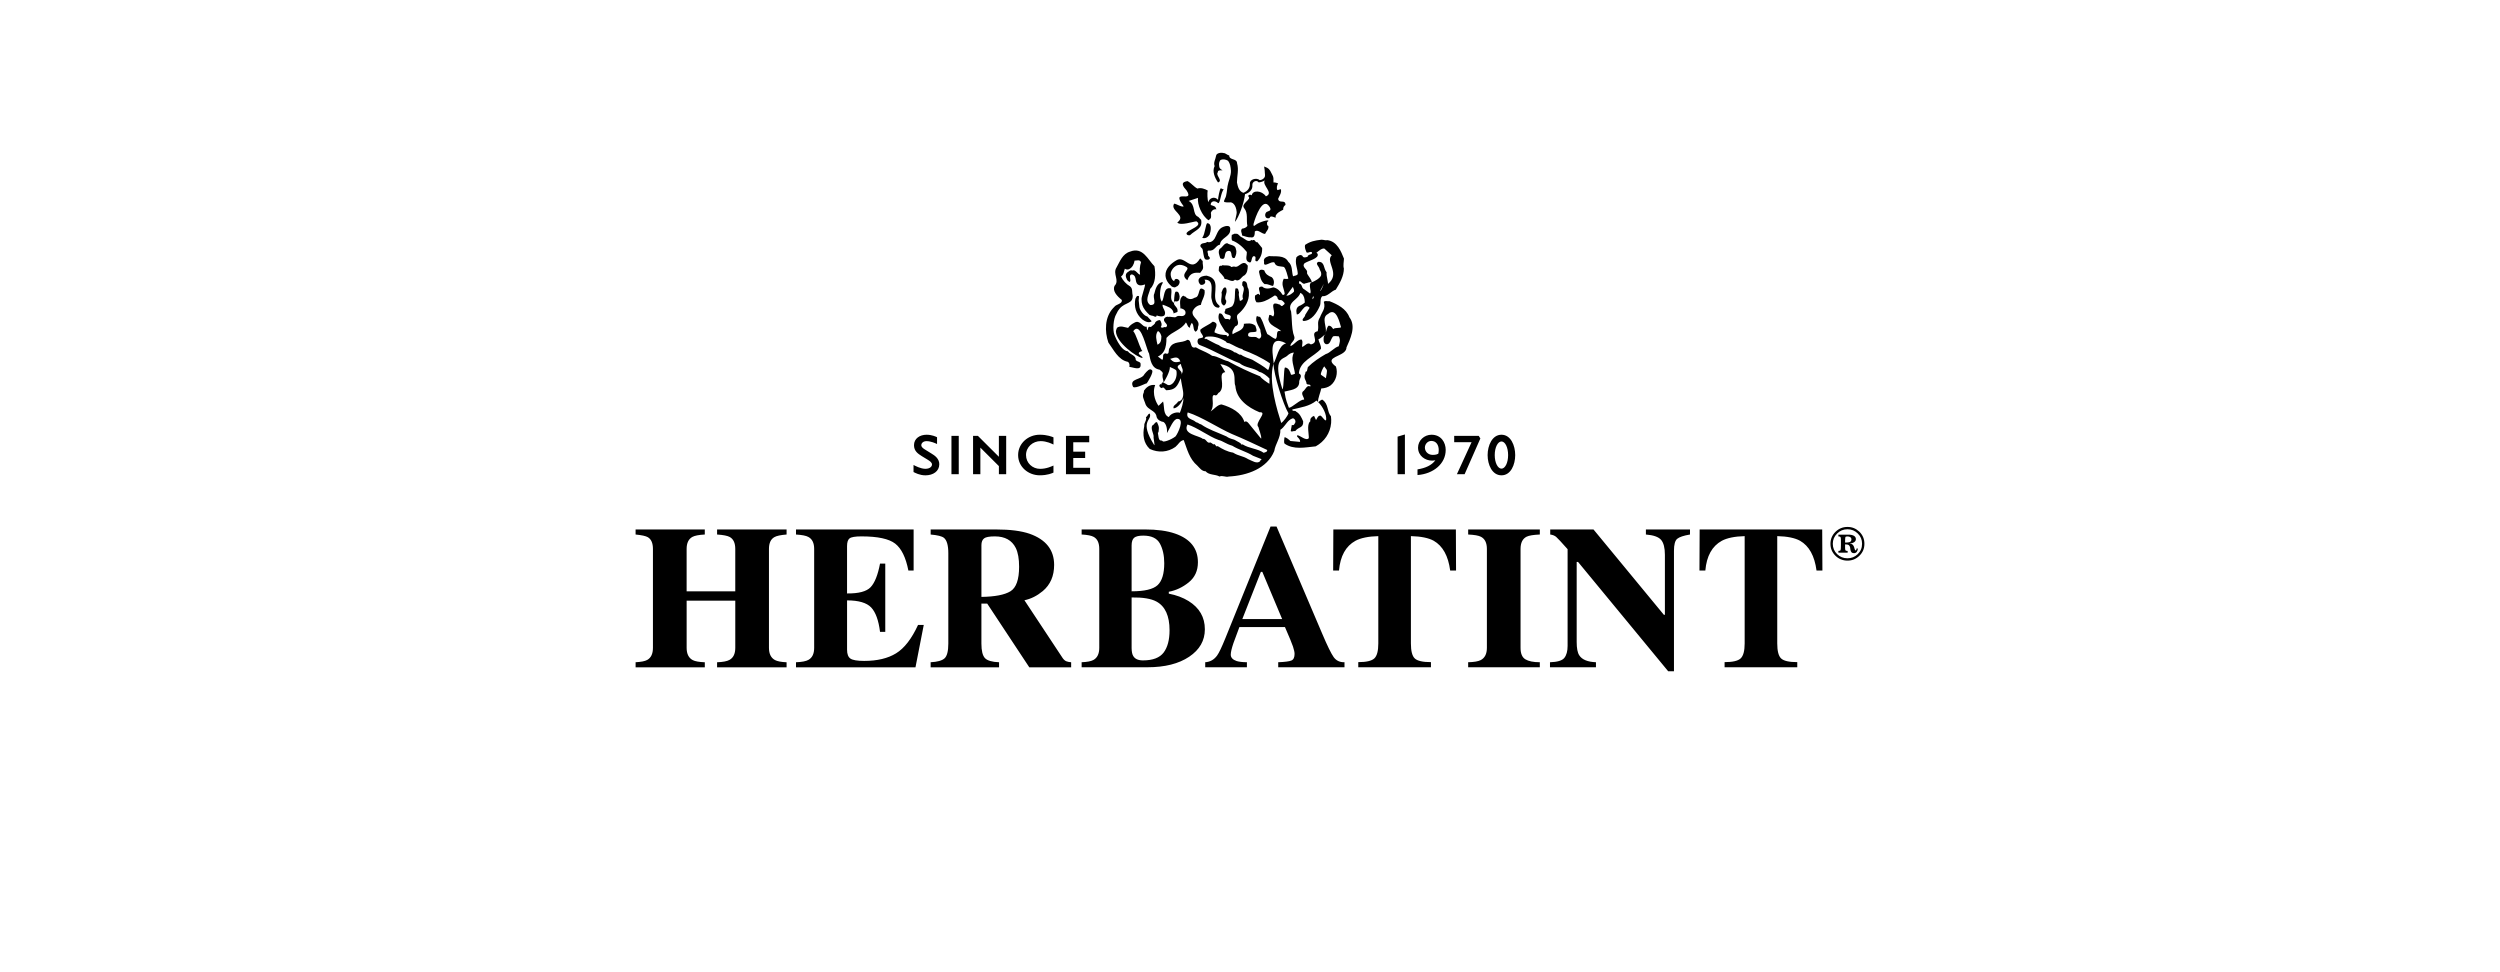 <svg width="1080" height="420" viewBox="0 0 1080 420" fill="none" xmlns="http://www.w3.org/2000/svg">
<path d="M274.582 286.086C276.949 285.964 278.621 285.638 279.601 285.089C281.246 284.173 282.069 282.43 282.069 279.859V237.138C282.069 234.648 281.342 232.953 279.866 232.071C278.968 231.548 277.2 231.169 274.575 230.911V228.727H304.47V230.911C301.899 231.047 300.111 231.399 299.111 231.942C297.459 232.858 296.622 234.574 296.622 237.138V255.446H317.636V237.138C317.636 234.574 316.833 232.871 315.262 231.989C314.283 231.44 312.454 231.087 309.781 230.911V228.727H339.805V230.911C337.234 231.114 335.487 231.487 334.541 232.037C332.964 232.919 332.189 234.621 332.189 237.145V279.866C332.189 282.457 333.066 284.214 334.793 285.143C335.806 285.686 337.466 285.998 339.805 286.1V288.284H309.781V286.1C312.318 286.005 314.106 285.665 315.187 285.048C316.813 284.139 317.642 282.41 317.642 279.873V259.489H296.629V279.873C296.629 282.498 297.513 284.261 299.295 285.184C300.315 285.713 302.049 286.005 304.477 286.1V288.284H274.582V286.1M343.879 288.277H395.487L399.064 269.969H396.596C393.835 275.965 390.659 280.062 387.095 282.24C383.539 284.431 378.942 285.516 373.318 285.516C370.312 285.516 368.333 285.17 367.381 284.506C366.415 283.834 365.932 282.566 365.932 280.693V259.367C370.944 259.367 374.406 260.391 376.344 262.419C378.262 264.454 379.56 267.968 380.172 272.96H382.437V243.467H380.172C379.234 248.412 377.881 251.797 376.106 253.669C374.331 255.527 370.937 256.43 365.926 256.369V235.91C365.926 234.241 366.293 233.129 367.02 232.573C367.748 232.01 369.455 231.718 372.128 231.718C379.2 231.718 384.056 232.769 386.742 234.859C389.407 236.941 391.318 240.808 392.42 246.472H394.685V228.733H343.872V230.918C346.435 231.074 348.197 231.406 349.176 231.949C350.869 232.831 351.719 234.56 351.719 237.145V279.866C351.719 282.403 350.91 284.132 349.258 285.055C348.197 285.659 346.408 286.005 343.872 286.093V288.277M423.974 257.861C429.816 257.779 433.991 256.965 436.494 255.446C439.003 253.913 440.254 250.372 440.254 244.823C440.254 241.411 439.785 238.725 438.819 236.738C437.16 233.4 434.148 231.718 429.775 231.718C427.388 231.718 425.831 232.01 425.103 232.6C424.362 233.19 423.974 234.153 423.974 235.496V257.861ZM402.043 286.086C404.974 285.944 406.98 285.374 408.047 284.404C409.122 283.42 409.673 281.297 409.673 278.028V238.976C409.673 235.585 409.034 233.353 407.762 232.335C406.905 231.65 405.001 231.175 402.043 230.918V228.733H430.455C436.358 228.733 441.118 229.337 444.77 230.578C451.849 233.075 455.385 237.565 455.385 244.043C455.385 248.832 453.746 252.604 450.482 255.344C447.98 257.42 445.341 258.729 442.553 259.306L459.092 284.322C459.581 285.014 460.118 285.462 460.676 285.679C461.22 285.896 461.921 286.032 462.737 286.093V288.277H444.654L426.477 260.757H423.967V278.028C423.967 281.134 424.484 283.224 425.497 284.302C426.511 285.374 428.544 285.978 431.591 286.093V288.277H402.036V286.093L402.043 286.086ZM488.864 255.446C494.427 255.446 498.181 254.557 500.091 252.773C501.996 250.989 502.954 247.842 502.954 243.304C502.954 239.946 502.315 237.111 501.084 234.825C499.826 232.525 497.433 231.386 493.883 231.386C492.006 231.386 490.693 231.691 489.952 232.308C489.224 232.925 488.857 234.038 488.857 235.646V255.453M467.266 286.086C469.612 285.991 471.292 285.679 472.312 285.13C474.032 284.214 474.882 282.443 474.882 279.852V237.131C474.882 234.547 474.08 232.817 472.482 231.935C471.523 231.392 469.775 231.04 467.266 230.904V228.72H494.57C499.833 228.72 504.192 229.31 507.667 230.517C514.23 232.797 517.501 236.914 517.501 242.91C517.501 246.546 516.181 249.436 513.529 251.586C510.884 253.723 508 255.073 504.92 255.643V256.457C508.191 257.088 511.027 258.152 513.441 259.638C518.153 262.562 520.5 266.645 520.5 271.855C520.5 276.732 518.242 280.687 513.726 283.712C509.211 286.744 503.206 288.257 495.692 288.257H467.266V286.072V286.086ZM489.564 283.393C490.285 284.648 491.686 285.292 493.767 285.292C498.004 285.292 500.976 284.153 502.689 281.908C504.389 279.649 505.246 276.433 505.246 272.268C505.246 266.069 503.362 261.917 499.595 259.875C497.31 258.621 493.733 258.03 488.857 258.098V280.022C488.884 281.562 489.116 282.688 489.564 283.4V283.393ZM536.685 267.425H553.883L545.321 247.042H544.696L536.685 267.425ZM520.663 286.086C522.791 285.944 524.498 284.974 525.797 283.176C526.62 282.043 527.81 279.547 529.367 275.694L548.885 227.451H551.462L571.19 273.747C573.414 278.991 575.073 282.369 576.154 283.888C577.249 285.408 578.807 286.14 580.82 286.086V288.27H552.19V286.086C555.08 285.971 556.984 285.72 557.888 285.34C558.8 284.96 559.255 284.004 559.255 282.464C559.255 281.772 559.031 280.714 558.568 279.296C558.283 278.455 557.888 277.431 557.392 276.257L555.1 270.885H535.42C534.087 274.432 533.23 276.752 532.849 277.824C532.081 280.096 531.686 281.758 531.686 282.803C531.686 284.071 532.53 284.994 534.209 285.564C535.195 285.883 536.691 286.059 538.664 286.086V288.27H520.656V286.086H520.663ZM576.005 228.733L575.923 246.472H578.446C578.997 240.197 581.37 235.924 585.566 233.617C587.844 232.396 591.143 231.718 595.427 231.61V277.987C595.427 281.202 594.862 283.346 593.713 284.431C592.557 285.503 590.238 286.039 586.77 286.039V288.27H618.168V286.039C614.638 286.039 612.306 285.516 611.177 284.444C610.061 283.386 609.511 281.229 609.511 277.98V231.603C613.876 231.711 617.161 232.39 619.364 233.611C623.275 235.856 625.648 240.136 626.478 246.465H629.014L628.939 228.727H575.998M634.244 286.086V288.27H665.199V286.086C662.418 286.086 660.344 285.659 658.963 284.824C657.576 283.997 656.876 282.335 656.876 279.859V237.138C656.876 234.492 657.753 232.736 659.487 231.854C660.521 231.338 662.425 231.033 665.206 230.911V228.727H634.251V230.911C636.903 231.033 638.753 231.345 639.779 231.894C641.486 232.783 642.336 234.54 642.336 237.138V279.859C642.336 282.484 641.439 284.248 639.65 285.17C638.555 285.727 636.76 286.025 634.251 286.086M669.592 286.086V288.27H689.45V286.086C685.818 285.944 683.418 284.94 682.255 283.115C681.493 281.989 681.126 280.056 681.126 277.329V242.768H681.724L720.671 290H723.153V237.938C723.153 235.259 723.622 233.529 724.554 232.763C725.485 231.989 727.321 231.372 730.076 230.911V228.727H711.028V230.911C714.305 231.169 716.488 231.942 717.597 233.231C718.685 234.513 719.236 236.65 719.236 239.661V265.607H718.8L688.389 228.727H669.695V230.911C670.769 231.047 671.619 231.399 672.251 231.928C672.877 232.451 674.53 234.235 677.202 237.246V279.059C677.202 281.324 676.726 283.04 675.794 284.207C674.863 285.374 672.802 285.991 669.586 286.093M734.244 228.733L734.163 246.472H736.706C737.25 240.197 739.623 235.924 743.826 233.617C746.111 232.396 749.409 231.718 753.694 231.61V277.987C753.694 281.202 753.109 283.346 751.966 284.431C750.817 285.503 748.505 286.039 745.023 286.039V288.27H776.421V286.039C772.891 286.039 770.559 285.516 769.437 284.444C768.321 283.386 767.77 281.229 767.77 277.98V231.603C772.136 231.711 775.414 232.39 777.624 233.611C781.535 235.856 783.901 240.136 784.738 246.465H787.281L787.193 228.727H734.244M791.769 234.913C791.769 236.67 792.395 238.169 793.639 239.39C794.877 240.591 796.353 241.181 798.094 241.181C799.835 241.181 801.276 240.597 802.5 239.431C803.779 238.216 804.411 236.717 804.411 234.913C804.411 233.109 803.813 231.704 802.575 230.484C801.337 229.249 799.848 228.638 798.094 228.638C796.339 228.638 794.829 229.269 793.592 230.524C792.368 231.759 791.769 233.217 791.769 234.913ZM800.623 234.438C800.229 234.628 799.76 234.75 799.223 234.804V234.879L799.318 234.913C800.304 234.913 800.929 235.673 801.208 237.192C801.331 237.579 801.46 237.776 801.623 237.776C801.752 237.776 801.848 237.714 801.902 237.592C801.95 237.464 801.99 237.26 802.031 236.962H802.602C802.568 237.484 802.419 237.952 802.14 238.372C801.854 238.773 801.446 238.976 800.909 238.976C800.433 238.976 800.059 238.82 799.807 238.515C799.671 238.339 799.535 238.06 799.433 237.701C799.393 237.43 799.352 237.219 799.325 237.077C799.297 236.928 799.291 236.792 799.284 236.656C799.161 235.971 798.862 235.544 798.393 235.334C798.114 235.218 797.686 235.171 797.08 235.178V236.622C797.08 237.185 797.128 237.558 797.25 237.742C797.366 237.918 797.679 238.006 798.182 238.006V238.766H794.19V238.006C794.727 238.006 795.033 237.884 795.129 237.633C795.224 237.396 795.278 236.67 795.278 235.469V234.14C795.278 233.59 795.265 233.143 795.265 232.81C795.258 232.403 795.19 232.125 795.054 231.969C794.925 231.806 794.646 231.732 794.183 231.732V230.965H796.951C798.196 230.972 798.903 230.979 799.073 230.979C799.671 231.033 800.161 231.135 800.569 231.298C801.344 231.637 801.745 232.159 801.745 232.898C801.745 233.57 801.365 234.085 800.61 234.431L800.623 234.438ZM803.174 229.636C804.67 231.053 805.424 232.817 805.424 234.913C805.424 237.009 804.697 238.691 803.235 240.109C801.807 241.506 800.1 242.191 798.107 242.191C796.115 242.191 794.299 241.466 792.878 240.048C791.47 238.623 790.756 236.921 790.756 234.913C790.756 232.905 791.49 231.141 792.959 229.717C794.394 228.333 796.115 227.635 798.114 227.635C800.113 227.635 801.732 228.306 803.174 229.636ZM798.991 234.208C799.542 234.018 799.814 233.604 799.814 232.973C799.814 232.505 799.576 232.159 799.107 231.935C798.794 231.799 798.427 231.738 798.012 231.738C797.55 231.738 797.284 231.854 797.196 232.091C797.114 232.342 797.074 233.115 797.074 234.391C798.005 234.391 798.644 234.33 798.984 234.208H798.991ZM520.343 120.811C521.356 122.358 519.84 123.26 518.704 123.05C517.936 122.412 517.616 121.571 517.82 120.717C518.453 119.367 519.928 119.183 521.254 119.075L521.798 119.245L522.553 119.489C527.864 121.693 522.628 128.585 526.457 131.746C527.178 132.329 526.974 132.526 526.43 132.947C524.117 132.892 523.771 130.695 523.41 129.189C522.737 127.059 525.158 120.608 520.35 120.818L520.343 120.811ZM521.479 104.491C522.907 105.013 524.056 104.077 524.689 103.1C525.593 101.52 526.049 99.498 527.565 98.461C528.667 97.748 531.782 96.636 531.455 99.261C531.537 102.361 527.252 102.673 527.042 105.658C524.852 106.166 524.927 108.595 521.982 108.269C521.227 108.547 522.023 109.456 521.9 110.406C523.961 112.285 521.159 112.454 520.622 111.966C519.854 111.274 519.806 108.262 519.432 107.496C518.908 106.77 518.466 106.804 518.575 105.895C519.282 104.667 520.676 105.346 521.492 104.491H521.479ZM519.357 102.748C520.663 101.092 520.792 96.683 521.567 96.412C523.737 96.615 523.05 99.98 522.547 101.357C521.914 102.32 520.785 103.27 519.357 102.748ZM529.034 120.52C528.64 118.946 527.042 118.186 526.484 116.877C526.668 115.928 526.232 114.557 527.762 114.822L528.062 114.564C529.007 114.822 531.074 114.32 531.952 115.365C532.414 115.256 532.856 115.066 533.38 115.181C535.046 115.866 536.385 112.658 538.269 113.899L539.044 114.761C538.983 116.368 538.888 117.935 537.603 118.946C536.317 119.373 535.488 122.026 533.522 120.825C532.326 122.236 530.619 120.493 529.034 120.52ZM524.729 71.775C524.083 70.208 525.151 68.77 525.355 67.257C525.539 66.111 527.477 65.765 528.708 66.152C529.32 66.057 530.435 67.176 531.006 67.102C531.02 69.381 534.379 68.268 534.413 70.541C535.236 73.342 534.366 76.082 534.366 78.843C534.726 80.499 535.127 82.615 537.133 83.3C538.942 82.615 540.037 81.211 539.956 79.278C539.874 77.426 542.866 76.598 544.247 77.846C544.804 77.704 545.321 77.616 545.858 77.12C546.593 76.428 546.504 75.994 546.464 75.085C546.328 74.916 546.538 74.142 546.096 71.918C548.157 72.623 548.565 73.39 549.17 74.631C549.775 75.981 550.279 75.947 550.143 78.816C550.952 78.735 551.68 79.101 552.142 79.21C551.707 79.881 551.299 81.299 551.863 82.133L553.298 81.706C553.815 83.178 552.7 84.575 552.142 85.905C552.598 88.225 555.277 85.871 555.338 88.53C554.583 89.011 554.264 89.71 554.345 90.599C552.917 91.372 551.707 91.86 551.034 93.332C551.727 95.177 548.966 92.301 548.47 94.194C546.158 94.913 546.056 91.867 547.511 91.426C548.953 90.992 549.252 90.463 548.245 89.059C545.491 85.267 542.479 93.204 541.506 96.812C541.581 97.246 541.302 98.176 542.506 97.111C543.703 96.059 548.579 94.499 547.865 95.591C547.225 95.829 547.334 96.276 547.423 97.246C547.409 97.402 547.967 97.558 547.926 97.708C548.184 99.071 547.021 99.899 546.511 101.059C544.879 100.984 543.539 98.969 542.084 99.966C542.043 101.215 542.03 102.978 540.207 102.51C539.153 102.653 537.569 101.988 536.603 101.737C536.589 100.747 535.712 99.722 536.549 98.786C537.603 98.671 538.337 98.291 538.874 97.613C538.29 94.974 539.31 92.139 537.46 89.9C535.875 87.987 540.819 86.156 539.33 84.914C538.922 84.08 540.466 83.897 540.758 84.419C541.057 82.018 545.097 82.215 546.872 84.813C550.51 83.347 545.056 80.098 546.368 77.934C545.736 78.47 543.812 78.904 543.716 78.775C542.887 77.541 540.86 78.45 541.023 80.01C541.255 82.14 539.296 83.497 537.854 83.876C537.419 87.865 535.093 93.902 533.665 95.645C533.114 96.48 534.305 92.803 534.25 91.657C533.951 88.096 532.122 87.173 531.183 87.445H530.469L529.905 87.424C528.925 87.228 528.286 87.58 529.265 85.633C529.898 84.738 530.081 81.672 530.292 80.417C530.571 78.518 531.863 75.832 531.768 73.763C531.625 71.972 531.455 70.724 530.537 69.462C529.565 68.858 528.49 68.709 527.545 69.001C526.79 69.177 526.477 70.751 526.661 71.511C526.756 72.304 526.756 72.854 528.089 73.552C528.409 73.736 526.103 73.22 526.117 74.258L526.035 74.556C525.104 75.764 528.456 78.097 526.178 78.816C524.757 76.761 523.58 73.987 524.723 71.755L524.729 71.775ZM530.183 105.067C531.401 105.99 533.788 105.692 533.93 107.733C534.4 108.954 533.93 110.379 533.373 111.437C531.074 111.973 532.992 107.876 530.415 108.446C528.259 108.968 530.156 112.902 527.15 111.566C526.804 110.311 526.056 108.846 526.892 107.53C528.089 107.001 528.769 105.034 530.177 105.067H530.183ZM545.24 107.143C545.348 109.456 544.648 111.362 543.131 112.895C541.275 113.038 543.424 110.752 541.601 110.657C540.126 111.118 541.295 114.645 538.895 112.889C537.922 111.803 538.732 110.189 538.636 108.859C536.984 106.777 534.753 104.762 532.23 103.874C531.945 103.155 532.06 102.286 532.128 101.452C532.72 101.398 533.427 100.638 533.849 101.038C534.876 100.618 535.542 102.293 536.562 102.558C537.807 103.148 539.18 104.959 540.704 103.629L540.969 103.914C541.166 103.602 541.52 103.684 541.839 103.704C542.295 103.996 542.458 104.844 543.172 104.599L545.24 107.143ZM546.198 116.857C546.688 118.471 547.878 119.156 549.381 119.74C550.503 120.703 550.571 122.344 549.946 123.532C548.98 123.491 547.797 122.541 546.334 122.758C544.634 121.524 544.335 119.38 543.907 117.508C543.825 116.246 545.546 116.382 546.198 116.864V116.857ZM529.748 129.949C529.775 130.79 529.524 131.543 528.762 132.024C526.484 130.912 528.198 128.232 527.694 126.333L528.225 125.017C528.64 124.115 529.714 123.593 529.837 125.132C530.204 126.923 528.517 128.422 529.755 129.949H529.748ZM492.06 127.968C492.06 127.853 491.911 129.908 491.917 129.799L492.217 132.54C492.264 133.747 494.032 136.42 495.664 136.739L497.535 138.767C496.208 139.818 494.434 138.706 493.434 137.966C490.68 135.613 489.816 132.424 490.489 129.074C490.945 128.409 490.958 127.466 492.06 127.968ZM569.381 173.626C569.381 173.626 569.422 173.674 569.456 173.701C569.422 173.714 569.395 173.748 569.368 173.748C569.368 173.714 569.381 173.667 569.381 173.626ZM489.51 167.168C487.565 163.336 493.155 164.319 494.427 161.599C495.522 160.331 496.691 158.832 497.657 159.944C498.582 160.656 495.705 165.289 495.25 165.791C496.086 164.876 490.707 168.104 489.51 167.162V167.168ZM574.978 179.88C575.1 180.871 575.114 181.834 575.046 182.756C574.658 187.172 572.122 190.781 568.388 192.823C563.839 193.257 558.915 194.417 554.951 191.663C554.488 190.903 554.889 189.865 554.862 188.983C555.365 188.61 556.984 190.055 557.433 190.503L561.635 190.903C561.86 189.316 559.466 188.509 560.575 188.02C561.969 188.332 564.267 190.598 565.403 189.282C565.491 187.511 564.458 183.611 565.886 182.146C565.961 182.078 566.029 182.031 566.09 181.963C565.804 180.823 566.715 179.975 567.667 179.65L568.518 181.454C569.007 180.871 569.232 179.629 570.218 179.561C570.891 179.195 572.346 182.241 572.89 181.481C573.189 179.121 571.523 175.742 569.456 173.701C569.932 173.504 570.782 172.554 571.285 172.67C574.046 174.596 573.142 177.669 574.978 179.873V179.88ZM583.995 143.909C583.499 146.1 582.499 148.277 581.683 150.075C581.683 153.683 574.162 153.846 575.338 156.471C575.563 156.987 576.12 157.597 577.127 158.337C578.059 161.158 577.236 164.543 574.842 166.477C573.645 167.372 572.251 167.731 570.782 167.82C570.476 169.448 569.313 172.093 569.374 173.626C569.157 173.423 568.939 173.212 568.722 173.036C565.695 175.559 561.894 176 558.283 176.889C558.174 177.954 559.568 177.113 559.908 177.798C561.595 178.768 562.2 180.301 562.968 182.017C563.179 184.981 560.942 184.31 559.568 186.216C558.494 186.087 558.208 186.718 557.589 186.216L558.072 183.57C559.017 184.011 559.201 183.082 559.541 182.6C559.657 182.302 559.657 182.017 559.582 181.739C559.446 181.237 559.058 180.843 558.562 180.674C557.929 180.85 557.385 181.183 556.936 181.569C555.563 182.743 554.815 184.561 553.121 185.66C553.237 189.194 551 191.622 550.476 194.851C547.429 202.394 538.759 205.48 530.782 205.86C529.599 206.288 528.116 205.257 526.838 205.86C524.974 204.809 522.309 205.338 520.806 203.581C519.201 203.608 518.181 202.095 517.31 201.214C513.754 198.243 512.836 193.983 511.373 190.103C509.687 190.374 509.143 191.941 507.769 193.074C504.464 195.407 500.404 195.672 496.705 193.949C493.964 191.378 493.549 187.851 494.332 184.011C494.107 182.695 495.603 181.393 495.039 180.186C495.923 179.785 495.746 178.788 496.705 178.68C497.888 181.759 491.836 181.569 498.657 192.334C498.963 192.361 498.174 188.875 498.371 188.57C498.405 187.369 496.868 184.913 497.888 183.713C498.786 183.408 498.772 182.302 499.826 182.37C500.799 184.445 500.704 184.622 500.527 186.162C500.506 186.46 500.54 186.799 500.193 186.955C500.397 187.606 500.363 190.605 501.635 190.265L502.254 190.51C502.159 191.222 505.579 190.252 507.824 188.529C508.823 187.335 511.911 180.911 508.667 180.959C506.994 180.837 505.409 185.022 504.131 187.084C504.308 185.714 503.954 183.157 502.648 182.302C501.39 182.098 500.146 181.461 499.69 180.226C499.554 178.978 498.901 178.225 498.072 177.649C496.562 176.55 495.195 176.054 494.658 173.999C494.182 172.568 493.203 171.116 494.148 169.549C494.019 169.373 494.066 169.373 494.182 169.142L494.209 168.742C495.141 167.467 496.521 166.008 499.037 166.32C497.473 170.377 499.711 174.332 500.493 175.322L502.451 173.45C503.09 175.546 502.342 179.134 504.92 180.172C505.96 178.313 508.748 177.879 509.687 178.347C510.143 177.316 511.543 173.117 511.156 172.018C510.537 173.85 508.925 176.149 507.028 176.434C506.497 175.139 508.177 174.854 508.932 173.477C511.21 173.165 511.394 170.56 510.993 168.532C510.775 166.978 510.306 165.262 510.109 163.383C508.592 166.755 507.926 168.511 503.798 168.586C503.505 168.43 502.662 167.067 502.2 167.392C502.145 168.396 499.622 166.436 501.601 165.893C501.547 167.684 501.547 164.631 502.628 165.289L503.859 165.913C505.695 167.643 508.905 164.238 508.218 160.175C507.803 159.402 506.008 158.9 505.396 158.52C505.457 160.663 503.111 164.577 502.635 165.289C502.696 164.143 502.098 163.41 502.179 161.918C502.744 160.806 501.54 160.263 500.935 159.693C497.337 159.157 496.943 155.332 496.385 152.7C496.188 152.428 495.977 151.892 495.746 151.173C494.447 147.422 492.346 139.092 489.558 143.067C490.693 144.187 492.074 149.125 493.073 151.011C493.216 151.302 493.373 151.519 493.509 151.635C489.544 152.7 494.522 154.05 493.42 154.64C492.183 154.423 489.422 152.788 486.926 150.59C484.376 148.358 482.111 145.557 482.077 143.101L482.199 142.511L482.546 141.595C484.09 140.497 485.641 141.372 487.334 141.643C488.143 140.598 488.83 140.035 490.04 139.418C492.523 137.885 493.563 141.602 495.263 141.1C495.528 141.304 495.318 142.681 495.719 142.613L496.093 141.419C496.331 140.958 496.861 141.304 497.242 141.236C497.847 140.558 499.031 140.151 499.078 139.215C499.656 138.611 500.316 138.299 501.112 138.272C501.676 139.12 502.172 140.307 501.458 141.243C502.159 142.097 502.812 140.931 503.696 141.399C505.185 140.069 502.553 139.445 502.839 137.858C503.145 137.152 503.981 136.589 504.879 136.922C505.219 136.623 507.558 137.349 508.021 136.935C509.32 135.762 510.857 137.376 512.013 135.796C512.516 134.405 511.632 133.673 510.496 133.279L509.939 133.245C509.939 131.522 509.156 128.768 511.203 127.71C511.557 128.178 512.278 127.927 512.536 128.592C513.951 129.494 514.91 129.304 516.202 128.565C518.806 128.314 517.14 122.684 520.377 125.363C520.758 127.907 519.133 129.514 518.793 131.692C517.099 131.943 515.698 133.11 515.182 134.656C514.835 137.417 518.82 138.17 517.521 141.243C517.582 142.125 517.263 142.837 516.515 143.318C515.195 142.504 516.025 140.558 514.828 139.459C514.576 140.164 513.951 140.659 514.107 141.562C512.985 141.419 513.012 140.015 512.305 139.289C510.367 142.559 506.287 143.196 503.913 145.971C503.907 147.992 503.743 150.034 502.839 151.648C502.288 152.632 501.452 153.459 500.214 154.022L502.098 155.481C502.961 154.389 501.758 153.107 503.43 152.632C504.655 153.161 504.831 152.537 504.886 151.791C504.954 151.248 504.954 150.624 505.28 150.339C506.844 147.097 510.496 148.413 512.869 146.825C515.168 146.635 513.692 150.956 516.589 150.027C518.453 151.187 520.574 151.859 522.465 152.964C522.873 153.181 523.261 153.439 523.635 153.71C526.219 153.941 528.062 155.535 530.51 156.044C535.005 158.513 539.636 160.69 544.396 162.596C544.689 163.356 547.654 165.405 548.381 165.798L548.415 163.533C547.579 162.563 545.362 160.833 544.118 160.704C541.499 158.73 538.065 159.042 535.515 156.912C532.768 155.881 530.163 154.606 527.558 153.297C524.525 151.797 521.513 150.258 518.337 149.071C517.256 148.664 517.065 147.192 517.691 146.357C518.337 146.025 519.126 146.106 519.718 145.686C519.779 144.431 518.276 143.82 518.561 142.396C519.69 141.419 521.35 140.693 522.73 139.825C523.145 139.56 523.526 139.282 523.873 138.991C524.559 139.018 525.104 139.316 525.505 139.906C525.505 139.94 525.505 139.961 525.518 140.008C525.702 141.433 524.682 142.267 524.668 143.597C526.511 144.492 527.654 144.661 529.939 144.75C529.837 144.987 530.061 145.13 530.183 145.292C530.428 145.387 530.578 145.184 530.768 145.075C531.299 143.847 529.735 143.753 529.225 143.095C528.667 142.125 527.953 141.148 527.388 140.13C526.566 138.652 526.035 137.118 526.688 135.429C528.687 135.002 528.32 138.17 529.898 137.79C530.258 137.892 530.829 137.634 530.999 138.129C531.727 137.865 531.598 137.152 531.68 136.576C530.972 135.579 528.973 136.121 528.993 134.792C529.17 134.371 529.422 133.978 529.381 133.469C530.353 133.137 531.367 132.886 532.271 132.329C533.366 131.047 533.448 129.168 533.488 127.384C533.522 126.401 533.529 125.451 533.692 124.658C535.216 124.169 534.91 125.634 535.257 126.367C535.161 126.76 535.134 127.14 535.161 127.493C535.209 128.314 535.488 129.053 535.569 129.867C536.249 130.2 536.535 129.399 537.018 129.175C536.773 128.639 536.753 128.124 536.807 127.608C537.004 126.082 537.997 124.549 536.623 123.247C536.773 122.609 536.385 121.7 537.317 121.415C539.296 121.666 538.439 123.715 539.323 124.78C539.561 125.824 539.609 126.821 539.5 127.798C539.167 130.98 537.215 133.7 534.849 135.714C533.366 137.044 535.841 139.398 534.339 140.612C534.168 140.761 533.917 140.876 533.618 140.992C532.944 142.002 532.04 143.217 532.509 144.404C534.012 143.312 536.787 142.857 537.283 140.802C537.337 140.524 537.372 140.225 537.351 139.886C539.004 139.71 540.881 139.404 542.363 140.768C542.377 140.89 542.417 141.012 542.451 141.141C542.635 141.792 542.989 142.416 542.744 143.203C541.567 143.847 538.834 142.749 539.228 145.102C539.922 145.923 541.71 145.381 542.56 145.604C543.152 145.74 543.431 146.452 544.199 146.235C545.546 145.252 544.383 143.759 544.492 142.504C544.294 142.084 544.077 141.663 543.846 141.229C543.05 139.723 542.22 138.17 542.961 136.508C543.397 136.671 543.805 136.922 544.342 136.874C545.274 138.299 545.818 139.845 546.348 141.392C546.681 142.376 547.028 143.366 547.457 144.309C548.687 144.885 549.667 145.998 550.966 146.418C552.434 145.604 550.585 142.274 553.468 143.095C552.985 142.559 552.326 142.145 551.618 141.738C550.014 140.815 548.225 139.961 547.933 137.905L548.334 136.06C549.082 135.891 549.429 136.481 549.98 136.711C551.659 135.029 547.64 129.542 552.618 131.536C553.21 131.482 553.257 132.458 553.978 132.16C554.284 131.719 555.168 131.577 554.917 130.885C554.318 130.261 553.808 129.392 552.754 129.67C552.305 129.406 551.897 129.331 551.897 128.605C551.632 128.117 551.367 127.669 550.653 127.649C550.265 127.914 549.844 128.185 549.415 128.443C547.497 129.643 545.328 130.824 542.832 130.613C542.241 129.86 542.023 128.965 542.152 127.954C542.173 127.846 542.179 127.744 542.207 127.622C542.71 127.493 543.104 126.957 543.655 126.916L544.179 127.486C544.886 126.408 542.458 123.674 545.301 123.816C546.647 125.085 548.504 124.651 550.068 124.142C551.795 124.434 553.21 125.872 554.053 127.351C554.57 127.595 555.134 127.133 554.951 126.604C554.563 124.251 553.366 122.969 554.563 120.418C555.046 120.377 556.229 120.744 556.556 120.282C556.154 119.156 555.665 116.273 554.672 115.337C553.285 114.93 551.156 115.405 550.585 113.458C549.293 112.448 545.668 116.158 546.083 113.167C545.627 111.518 547.096 111.003 548.252 110.623C550.938 110.908 554.91 110.06 556.522 113.065C558.507 114.747 557.909 117.25 558.602 119.36C559.269 119.027 560.099 119.19 560.636 118.417C560.629 115.961 559.283 113.899 560.044 111.152C560.717 110.44 561.792 109.762 562.635 110.521C563.016 111.484 563.961 111.227 564.866 110.928C565.008 109.633 567.348 110.175 566.695 108.927C565.797 108.541 565.335 109.422 564.437 109.042C564.056 108.032 563.478 107.055 563.818 105.78C566.076 104.26 568.062 103.88 570.755 103.568C571.666 103.467 572.632 104.009 573.291 103.731C577.651 104.186 579.364 108.663 580.588 111.715C580.588 112.814 580.133 114.707 580.554 115.995C580.568 119.258 578.779 122.351 577.066 125.126C575.012 125.77 573.57 128.178 571.217 127.961C570.68 128.443 570.544 129.128 570.49 129.847C570.428 130.749 570.49 131.719 570.034 132.438C568.892 135.063 566.593 138.611 563.084 138.672C561.894 138.075 563.92 137.003 563.846 136.033L565.77 132.954C563.424 130.389 561.941 136.237 560.201 135.803C559.874 134.093 559.82 132.594 561.901 131.895C562.52 131.515 563.043 131.298 563.682 130.674C563.682 130.261 563.642 129.84 563.58 129.406C563.39 128.185 562.894 126.998 561.744 126.53C561.431 127.602 560.636 128.395 559.799 129.141C558.208 130.586 556.488 131.848 557.752 134.568C558.099 137.078 558.018 139.703 558.351 142.206C558.5 143.386 558.772 144.539 559.201 145.638C559.446 147.321 557.242 148.182 557.501 149.545C559.385 148.704 560.337 146.737 562.22 146.649C563.111 147.538 562.329 149.037 562.554 149.885C563.784 149.478 564.804 147.544 566.294 148.793C570.592 147.789 565.389 143.827 569.238 143.095C569.272 143.04 569.279 142.993 569.286 142.945C569.884 140.497 568.722 139.425 570.272 137.003C570.979 134.887 572.843 133.347 571.877 130.417C572.489 129.731 573.339 130.233 573.978 130.105L574.359 130.118C577.759 131.441 581.561 133.347 582.934 137.051C584.499 139.086 584.553 141.521 584.002 143.929L583.995 143.909ZM567.253 127.954L566.872 129.263L567.47 128.768C567.491 128.477 567.579 128.137 567.253 127.954ZM571.877 122.636L570.238 125.743C570.836 125.628 571.673 123.186 571.877 122.636ZM561.18 122.467C562.792 122.792 562.05 124.427 563.526 125.037L565.933 126.794C566.858 125.98 564.879 122.711 566.566 122.019C567.81 121.571 570.428 120.194 570.748 118.817C570.823 117.508 570.619 117.501 570.082 116.355C569.946 115.12 567.953 113.92 569.483 113.112C572.387 112.984 571.646 115.914 573.094 117.63C572.87 119.414 574.094 122.548 573.557 122.751C579.412 118.234 572.299 113.031 575.318 110.284L572.142 107.394C571.129 107.089 569.388 108.574 568.626 109.3C568.885 109.232 569.007 109.456 569.17 109.592C570.15 111.702 564.913 112.672 563.506 113.777C562.159 115.507 565.199 116.389 564.614 117.868C564.478 118.512 567.123 121.259 566.559 122.012C565.546 121.68 564.872 122.331 563.988 122.378C562.982 123.091 562.316 121.802 561.527 121.408C561.017 121.564 561.289 122.114 561.166 122.453L561.18 122.467ZM500.03 148.915C501.635 148.196 501.669 146.717 501.724 145.272C501.52 144.438 500.989 143.21 500.193 143.033C498.881 144.736 499.656 147.09 500.03 148.915ZM509.925 156.139C508.939 153.758 507.626 154.409 505.505 155.026C506.776 156.356 507.524 156.865 509.925 156.139ZM510.143 157.224C506.491 158.859 511.299 159.883 510.36 161.925C511.666 159.469 510.408 159.252 510.143 157.224ZM523.002 177.757C524.362 176.848 526.062 174.745 527.722 174.718C531.958 175.939 536.372 178.273 537.589 182.336L537.902 182.092C538.698 181.895 539.085 182.546 539.52 183.007C540.724 184.608 543.601 187.918 544.818 189.519C545.117 188.57 543.771 185.3 543.635 184.479C541.703 182.756 547.939 177.805 544.104 178.096C538.997 175.98 534.1 172.364 533.679 166.7C532.57 164.319 535.399 158.764 527.184 157.278L529.32 160.765C525.763 161.199 529.68 166.558 526.844 169.441C525.994 169.617 525.947 171.388 524.505 170.628C522.839 171.042 525.042 174.813 523.002 177.75V177.757ZM545.015 198.365L541.316 196.9C538.514 195.116 535.161 194.329 532.339 192.558C529.435 191.697 528.477 190.598 526.328 190.028C522.302 188.61 517.113 184.622 513.006 183.38C510.714 187.654 517.922 188.122 519.595 189.574C521.152 189.411 521.37 191.832 522.853 191.127C523.505 191.466 523.743 191.622 524.199 192.029C524.838 191.181 525.355 193.521 525.988 192.68C527.96 193.942 530.258 195.183 532.679 195.529C535.195 197.103 536.725 196.825 539.235 198.371C540.881 199.023 542.968 200.556 544.376 199.253C544.199 198.982 544.872 198.731 545.015 198.358V198.365ZM547.409 194.383C542.349 192.029 537.31 189.601 532.149 187.471C526.457 184.981 519.099 180.043 513.094 178.157C512.04 181.04 515.42 181.122 516.338 182.126C516.997 182.695 517.161 182.309 518.092 183.048L518.922 183.367C522.111 185.599 525.586 186.616 529.816 188.522C531.686 189.845 532.754 189.574 533.767 190.245C534.842 190.951 535.814 191.107 536.447 192.178L536.746 191.927C539.548 193.772 543.376 193.786 545.913 195.611C546.498 195.387 547.559 195.272 547.409 194.383ZM556.052 153.717C554.216 155.393 549.66 154.362 554.005 168.172C554.713 167.82 554.481 159.313 555.121 158.744C556.773 158.859 557.351 160.656 557.712 161.871C558.385 161.959 558.868 161.674 559.432 161.45C559.092 158.452 557.385 155.243 558.977 152.306C557.848 152.34 556.909 152.903 556.052 153.717ZM555.712 127.73C556.984 127.764 557.977 126.923 558.943 126.069C559.235 125.193 558.684 124.624 558.528 123.898L555.706 127.73H555.712ZM548.633 156.973C545.308 154.633 540.615 152.449 536.8 151.099L536.814 150.834C534.706 150.38 532.992 149.159 531.088 148.318C530.7 148.236 529.85 148.209 529.599 147.544C526.219 145.442 523.539 145.136 520.996 145.496C520.704 145.747 520.024 146.181 520.636 146.54L520.935 146.296C521.921 146.758 525.437 148.82 526.504 149.077C528.715 150.922 531.122 150.387 533.332 152.218C534.427 152.204 535.141 153.554 536.066 153.188C537.521 154.314 539.344 154.674 540.989 155.393C542.859 156.485 546.171 158.411 547.844 159.87C548.157 159.388 548.64 157.624 548.633 156.98V156.973ZM556.617 178.524C554.413 174.962 550.143 161.572 550.17 157.075C551.639 154.735 552.203 149.261 555.603 148.331C546.919 143.732 550.483 155.352 550.17 157.075C547.756 164.957 551.945 177.777 553.495 182.729C554.488 182.078 556.256 179.731 556.624 178.524H556.617ZM573.094 159.666L572.067 158.255C571.605 158.757 570.286 161.355 570.673 161.918L572.822 163.397C572.781 162.78 573.557 160.154 573.101 159.666H573.094ZM579.249 141.08C578.834 139.934 577.358 132.377 573.733 135.626C570.517 137.22 573.523 141.331 572.625 144.004C572.571 144.153 572.455 144.343 572.367 144.512C571.435 145.245 570.592 146.188 569.544 146.595C569.837 147.972 570.768 149.159 570.653 150.685C567.491 154.219 561.493 155.942 561.125 161.294C563.111 162.366 561.01 163.702 561.255 165.317C561.023 168.518 556.991 168.518 554.903 169.176C555.243 170.865 555.127 171.869 556.78 176.136C557.99 176.319 562.071 172.127 563.39 172.69C563.39 171.537 561.962 170.262 562.798 169.169C564.07 168.322 564.519 166.097 566.042 166.978C566.491 165.724 564.852 166.443 564.444 165.798C564.294 164.177 563.295 163.906 563.601 161.993C564.172 161.226 563.662 160.338 564.56 160.453L564.988 158.608C567.287 156.295 569.952 154.572 572.72 152.964C574.583 152.496 576.46 150.047 578.331 149.586C578.698 148.196 579.221 146.92 578.358 145.299C577.671 145.204 576.12 145.075 575.821 145.394C574.706 146.764 574.726 149.05 572.761 148.677C571.585 148.094 571.727 146.635 571.877 145.408C572.081 145.089 572.19 144.79 572.346 144.512C572.401 144.478 572.462 144.417 572.516 144.377C572.564 144.261 572.564 144.126 572.605 144.004C573.155 142.62 573.155 141.48 573.91 140.72C575.223 140.564 575.726 142.125 576.052 142.199C576.209 141.324 579.929 142.002 579.235 141.08H579.249ZM503.492 119.089C503.322 116.05 505.865 113.818 508.211 112.448C511.938 110.094 514.413 118.146 518.405 111.715C519.017 111.64 519.126 112.767 519.371 112.516C519.371 112.448 519.378 112.36 519.391 112.502C519.779 113.058 519.425 113.377 519.636 114.272C519.799 115.887 519.99 116.036 518.453 117.874C516.358 117.678 514.046 117.65 512.938 121.062C509.197 118.268 514.678 116.484 512.448 115.27C508.721 113.079 506.572 115.615 505.872 117.508C505.505 118.485 505.838 120.879 507.266 121.483C507.354 120.276 508.51 120.296 509.15 120.866C510.027 121.497 509.49 122.975 508.653 123.586C507.728 123.898 507.885 124.535 506.246 123.823C504.641 122.385 503.662 121.049 503.492 119.089ZM507.191 88.007C507.878 87.831 510.748 89.778 511.339 89.093C505.239 81.048 516.345 88.089 512.618 82.282C509.088 78.572 512.203 78.491 512.985 78.226C514.563 79.02 515.692 80.654 517.269 81.462C518.799 80.946 520.438 81.584 521.717 82.282C521.499 83.286 521.567 86.542 522.036 87.329C522.377 85.538 524.716 84.616 526.198 86.332C526.158 85.755 526.885 81.604 527.409 81.326C527.776 81.475 528.422 81.882 528.708 81.821C527.429 82.771 527.137 88.13 526.239 87.736C524.389 86.142 522.853 87.282 523.05 88.557C524.797 89.181 524.995 89.025 525.491 90.422C523.607 90.104 522.819 92.2 523.165 92.315C523.308 94.635 523.023 94.262 522.105 95.157C519.214 93.285 517.147 88.286 517.535 85.484L513.495 86.814C516.685 88.442 514.937 92.539 517.569 93.651C517.541 93.488 518.915 95.096 518.874 94.94C519.684 98.881 516.44 99.281 514.1 101.588C513.087 101.9 512.162 101.133 512.774 100.428C513.869 99.024 519.806 97.504 516.861 95.612C515.358 95.707 509.966 97.647 508.585 96.134C512.835 92.932 505.287 91.141 507.205 88.001L507.191 88.007ZM507.137 130.851C507.307 129.575 507.164 127.479 507.769 126.075C509.306 125.519 509.428 127.249 509.592 128.063C509.564 129.324 509.367 130.607 507.531 130.132C507.286 130.037 507.307 130.715 507.137 130.844V130.851ZM487.898 158.493C488.021 157.638 488.021 156.837 487.211 156.302C483.097 155.542 480.989 150.929 478.82 147.979C477.16 143.217 477.215 137.057 480.853 133.116C481.016 132.94 481.179 132.777 481.356 132.614C482.07 131.407 485.042 131.319 484.6 129.555C482.478 127.866 480.527 125.668 481.458 123.518C483.825 121.151 480.533 118.342 482.336 115.541C483.784 113.011 484.913 109.646 488.191 108.697C493.74 106.526 495.862 112.156 498.725 115.019C499.275 118.166 499.323 122.419 496.861 124.807C496.48 126.923 494.318 129.935 496.909 131.773C500.343 131.848 497.657 128.612 498.684 126.801C499.16 124.909 499.738 122.562 501.873 121.924C502.723 121.741 502.172 122.487 501.86 123.07C501.227 124.251 500.561 128.85 501.948 130.301C503.22 128.436 502.444 123.715 505.899 124.603C506.579 126.611 504.906 129.338 507.13 130.851C507.035 132.18 508.993 132.723 508.694 134.493C508.769 134.697 508.538 134.826 508.245 134.934C507.79 135.111 507.15 135.24 507.028 135.463C507.008 135.24 506.98 135.043 506.912 134.853C506.368 132.92 504.165 132.343 502.281 131.604C501.989 132.594 502.941 133.496 503.22 134.609C503.356 135.104 503.356 135.619 503.063 136.203C502.213 137.037 500.601 136.63 499.67 136.25L499.643 136.515C499.221 137.336 498.296 136.311 497.616 136.379L496.589 136.047C495.821 135.314 495.222 134.67 494.733 134.046C493.577 132.547 493.148 131.163 493.141 129.189C493.141 128.029 494.631 124.088 494.678 122.867C494.365 122.928 493.216 123.437 492.257 123.24C489.687 122.46 491.632 119.251 489.007 118.546C487.089 118.743 489.136 121.436 487.905 121.815C487.32 121.354 487.048 121.252 486.797 120.676C486.246 119.563 485.94 118.2 487.47 117.372C487.987 117.013 488.374 116.558 489.197 116.877C490.544 116.233 491.489 118.532 492.516 118.648C492.217 117.026 492.373 114.89 492.91 113.323C492.441 111.953 491.074 112.631 490.129 112.597C489.911 114.062 489.218 115.514 487.898 116.199C487.395 116.565 486.382 116.504 485.947 116.07C485.457 117.223 485.518 118.641 484.28 119.448C485.13 121.239 486.443 122.663 488.191 123.715C489.449 124.719 488.932 126.258 489.32 127.547C489.537 131.454 486.232 130.342 483.668 133.333C483.152 133.917 482.676 134.663 482.254 135.647C480.907 137.797 480.676 142.559 481.377 144.499C481.261 144.153 483.825 151.485 487.252 151.77C488.238 153.283 490.72 153.405 490.646 155.474C491.197 156.437 492.931 156.085 492.74 157.489C492.985 160.372 489.292 158.547 487.878 158.513L487.898 158.493ZM405.776 200.569C405.776 198.032 403.648 196.696 402.444 195.963L399.758 194.302C398.88 193.779 398.003 193.169 398.003 192.321C398.003 191.473 398.792 190.571 400.281 190.571C402.09 190.571 404.11 191.473 404.804 191.826V188.882C404.307 188.644 402.614 187.803 400.281 187.803C397.357 187.803 394.848 189.438 394.848 192.321C394.848 194.858 396.541 195.991 398.207 197.042L400.893 198.677C401.771 199.233 402.621 199.843 402.621 200.657C402.621 201.56 401.689 202.523 399.758 202.523C397.711 202.523 395.378 201.241 394.644 200.861V203.92C395.405 204.273 397.242 205.345 399.812 205.345C403.083 205.345 405.769 203.595 405.769 200.569H405.776ZM414.181 204.85V188.298H411.026V204.85H414.181ZM434.671 204.85V188.298H431.516V197.327L422.464 188.298H420.363V204.85H423.518V193.372L431.523 201.356V204.85H434.678H434.671ZM455.093 204.178V201.119C454.426 201.383 452.203 202.543 449.313 202.543C446.042 202.543 443.24 200.04 443.24 196.567C443.24 193.094 446.191 190.564 449.551 190.564C452.182 190.564 454.454 191.731 455.1 192.049V188.929C454.515 188.699 452.441 187.796 449.17 187.796C444.233 187.796 439.826 191.466 439.826 196.594C439.826 201.722 444.267 205.331 449.17 205.331C452.645 205.331 454.542 204.402 455.1 204.164L455.093 204.178ZM470.918 204.85V202.082H463.648V197.856H468.789V195.115H463.648V191.066H470.544V188.298H460.499V204.85H470.924H470.918ZM606.92 204.85V187.688L603.764 188.617V204.843H606.92V204.85ZM624.546 194.39C624.546 191.154 622.588 187.803 618.412 187.803C615.257 187.803 612.598 190.306 612.598 193.365C612.598 196.947 615.692 198.989 618.671 198.989C619.194 198.989 619.636 198.901 620.072 198.84C618.467 201.024 615.808 202.218 612.36 202.774V205.223C619.256 204.7 624.54 200.325 624.54 194.383L624.546 194.39ZM621.534 194.444C621.534 195.143 621.418 195.753 621.33 196.018C620.949 196.194 620.398 196.513 618.936 196.513C616.835 196.513 615.549 194.966 615.549 193.365C615.549 191.907 616.719 190.483 618.324 190.483C620.453 190.483 621.534 192.233 621.534 194.444ZM639.514 189.404L638.814 188.298H628.212V191.039H635.719L629.381 204.85H632.714L639.521 189.404H639.514ZM654.57 196.601C654.57 192.49 652.673 187.803 648.64 187.803C644.608 187.803 642.649 192.49 642.649 196.601C642.649 200.712 644.58 205.338 648.64 205.338C652.7 205.338 654.57 200.705 654.57 196.601ZM651.503 196.601C651.503 199.952 650.218 202.455 648.64 202.455C647.063 202.455 645.723 199.952 645.723 196.601C645.723 193.25 647.063 190.713 648.64 190.713C650.218 190.713 651.503 193.25 651.503 196.601Z" fill="black"/>
</svg>
